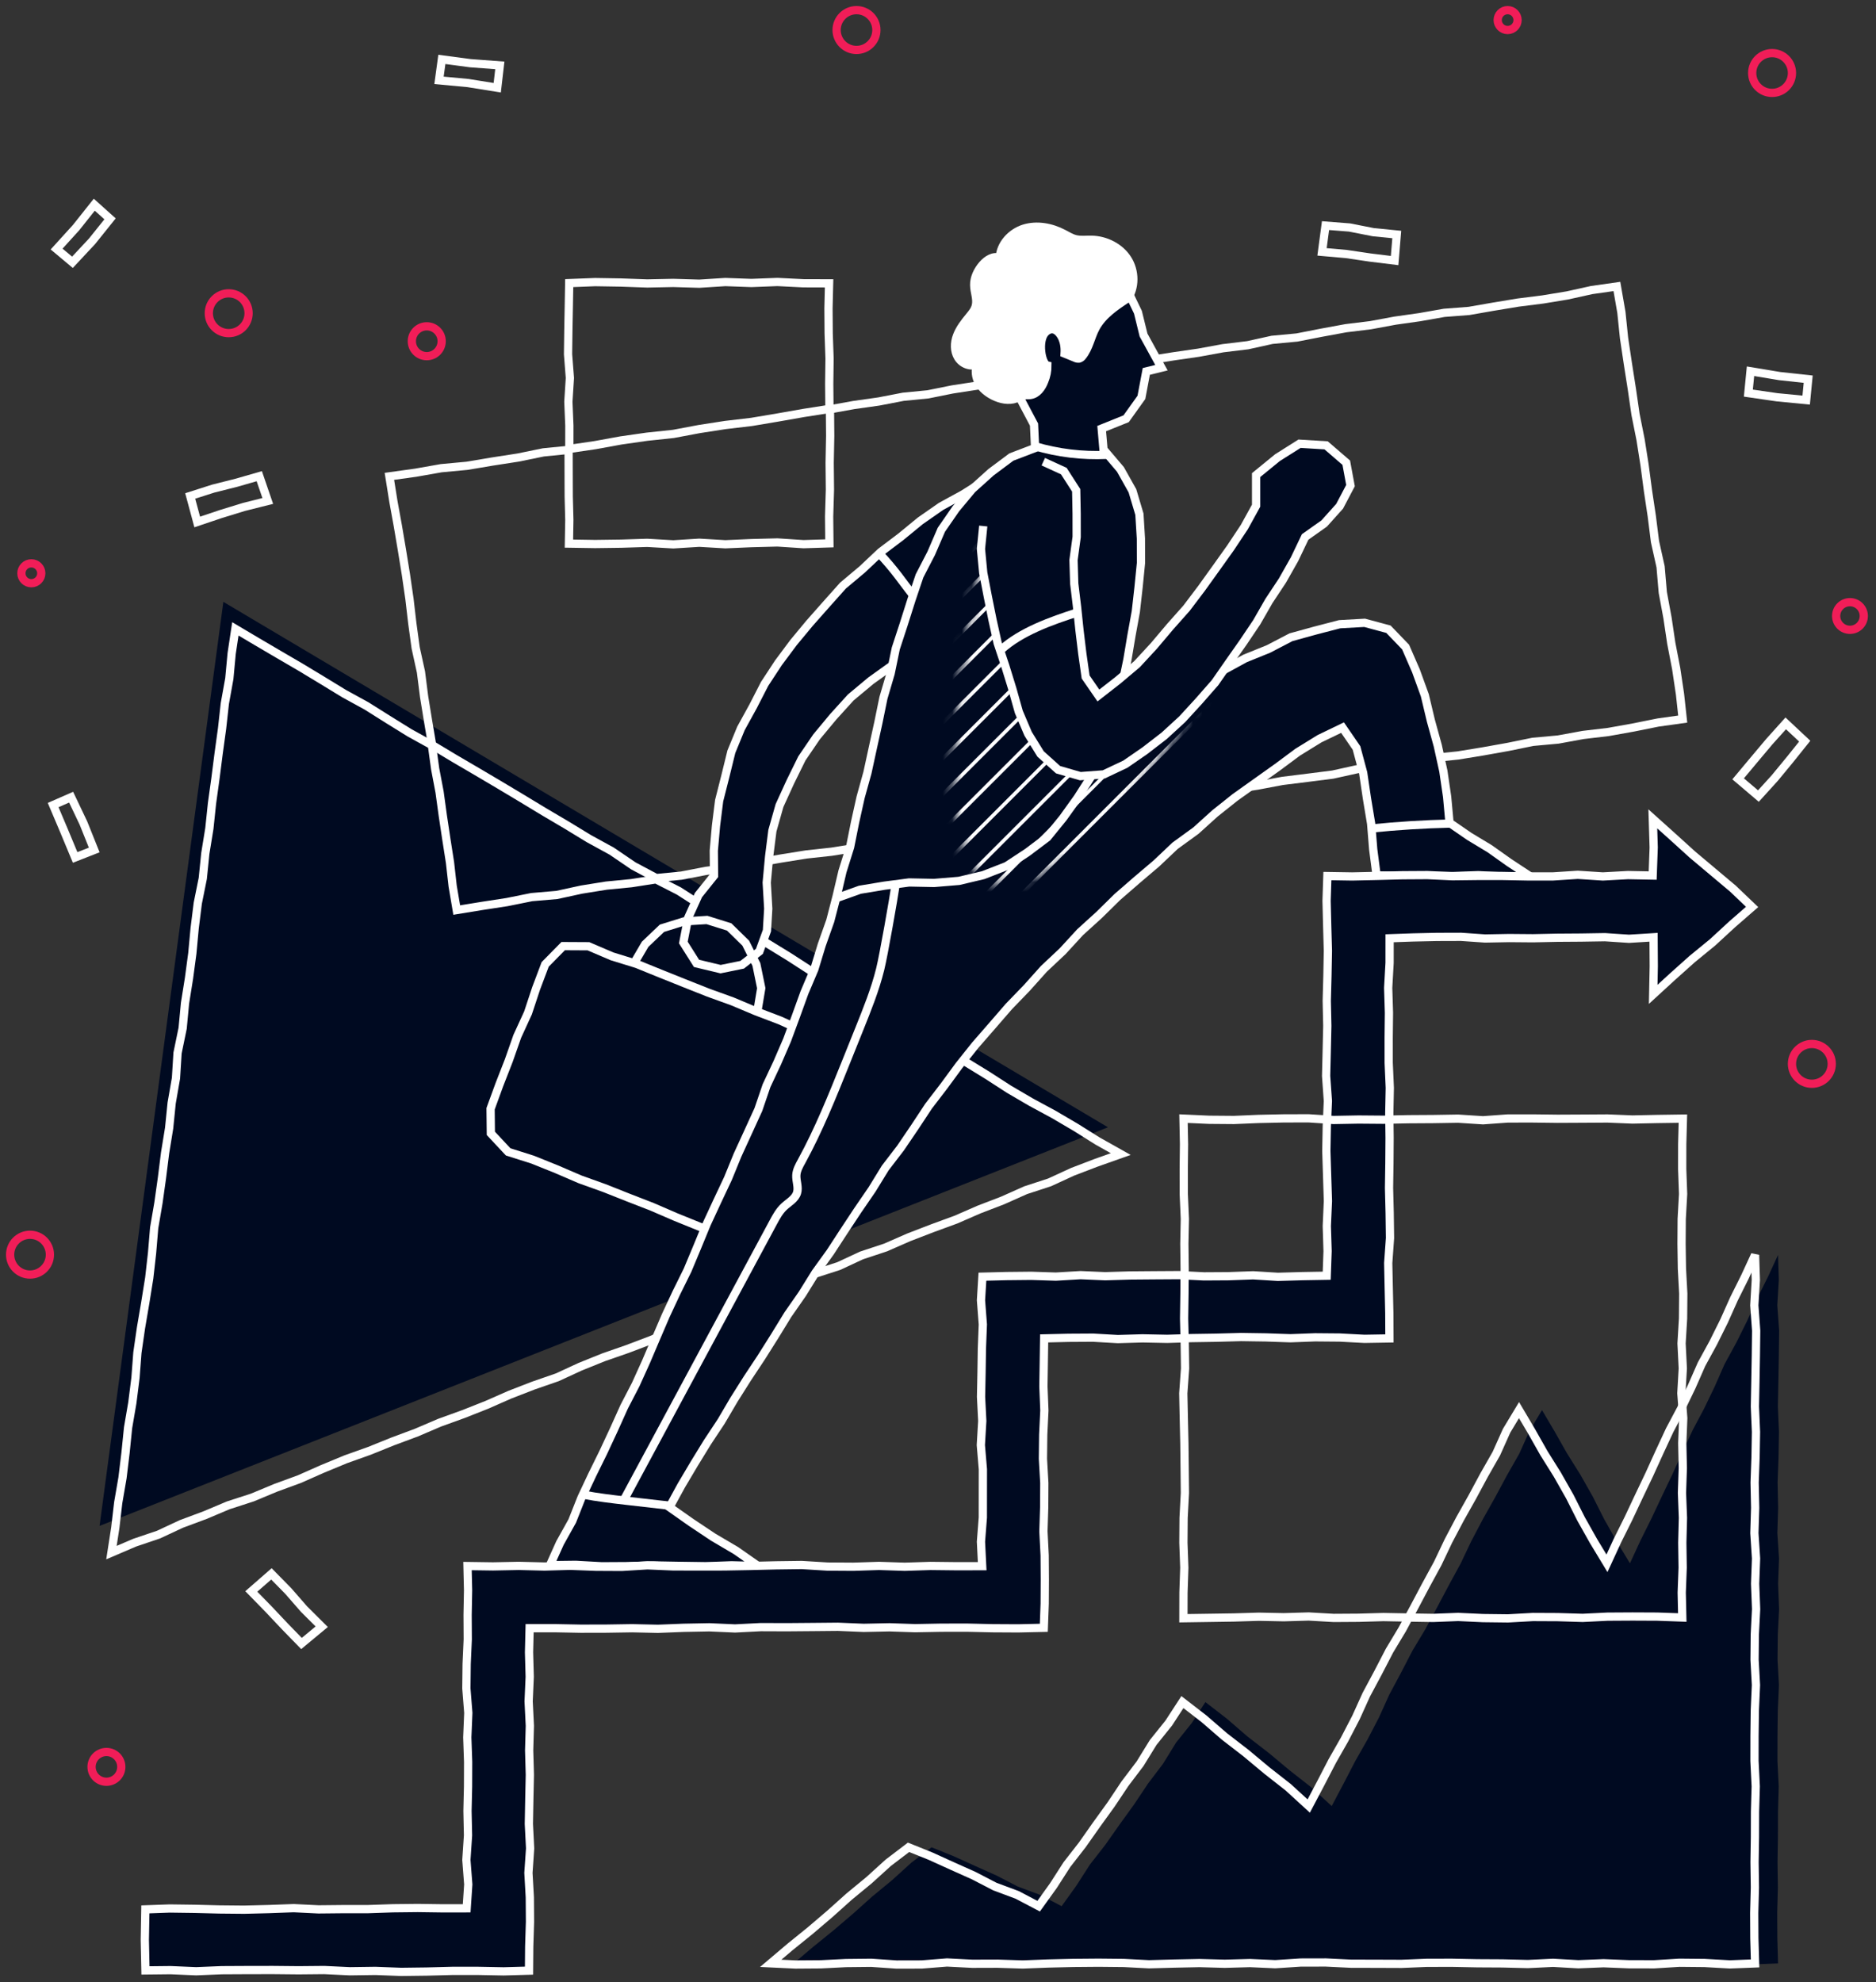 <?xml version="1.0" encoding="UTF-8"?>
<svg width="195px" height="206px" viewBox="0 0 195 206" version="1.1" xmlns="http://www.w3.org/2000/svg" xmlns:xlink="http://www.w3.org/1999/xlink">
    <rect x="0" y="0" width="195" height="206" fill="#333333" stroke="none"/>
    <title>6 Progress</title>
    <defs>
        <polygon id="path-1" points="57.019 26.268 33.691 12.412 13.265 0.281 0.398 96.319 105.212 54.891"></polygon>
        <polygon id="path-3" points="27.611 14.483 27.611 0.505 0.539 4.697 0.539 14.483"></polygon>
        <path d="M3.837,0.291 C3.837,0.291 -4.748,36.622 6.189,35.694 C17.125,34.767 28.226,12.564 28.226,12.564 L13.476,20.563" id="path-5"></path>
        <polygon id="path-7" points="52.057 52.424 49.468 52.331 46.88 52.319 44.291 52.334 41.702 52.463 39.113 52.383 36.525 52.371 33.936 52.515 31.347 52.486 28.758 52.365 26.169 52.465 23.581 52.425 20.991 52.376 18.402 52.451 15.813 52.466 13.224 52.317 10.635 52.393 8.046 52.341 5.457 52.422 2.867 52.46 0.201 52.499 0.208 49.834 0.296 47.245 0.2 44.657 0.222 42.067 0.358 39.478 0.331 36.888 0.302 34.3 0.244 31.711 0.189 29.121 0.376 26.532 0.339 23.943 0.273 21.354 0.311 18.765 0.331 16.175 0.299 13.586 0.353 10.997 0.238 8.407 0.236 5.818 0.266 3.227 0.212 0.573 2.866 0.691 5.455 0.712 8.044 0.603 10.632 0.548 13.221 0.54 15.81 0.713 18.399 0.665 20.988 0.687 23.576 0.634 26.165 0.618 28.754 0.576 31.343 0.744 33.931 0.555 36.521 0.554 39.11 0.587 41.699 0.574 44.288 0.559 46.878 0.665 49.467 0.61 52.123 0.573 52.051 3.226 52.049 5.816 52.143 8.404 51.996 10.993 51.981 13.583 52.02 16.172 52.161 18.762 52.138 21.35 51.982 23.939 52.112 26.529 51.96 29.118 52.157 31.706 52.056 34.296 52.113 36.885 52.025 39.475 52.128 42.064 52.058 44.653 52.099 47.243 51.999 49.833"></polygon>
    </defs>
    <g id="DESKTOP" stroke="none" stroke-width="1" fill="none" fill-rule="evenodd">
        <g id="HOMEPAGE" transform="translate(-1036, -3487)">
            <g id="L'AGENCE-2" transform="translate(157, 2998)">
                <g id="6-Progress" transform="translate(880, 490)">
                    <g id="Particles" stroke-width="0.857">
                        <ellipse id="Oval" stroke="#F11D58" cx="43.359" cy="34.466" rx="1.551" ry="1.551"></ellipse>
                        <ellipse id="Oval" stroke="#F11D58" cx="183.198" cy="6.588" rx="2.068" ry="2.068"></ellipse>
                        <ellipse id="Oval" stroke="#F11D58" cx="155.71" cy="1.088" rx="1.034" ry="1.034"></ellipse>
                        <ellipse id="Oval" stroke="#F11D58" cx="88.029" cy="2.122" rx="2.068" ry="2.068"></ellipse>
                        <ellipse id="Oval" stroke="#F11D58" cx="187.333" cy="109.573" rx="2.068" ry="2.068"></ellipse>
                        <ellipse id="Oval" stroke="#F11D58" cx="2.258" cy="58.583" rx="1.034" ry="1.034"></ellipse>
                        <ellipse id="Oval" stroke="#F11D58" cx="22.773" cy="31.555" rx="2.068" ry="2.068"></ellipse>
                        <ellipse id="Oval" stroke="#F11D58" cx="2.12" cy="129.403" rx="2.068" ry="2.068"></ellipse>
                        <ellipse id="Oval" stroke="#F11D58" cx="10.063" cy="182.639" rx="1.546" ry="1.547"></ellipse>
                        <ellipse id="Oval" stroke="#F11D58" cx="191.294" cy="63.022" rx="1.437" ry="1.437"></ellipse>
                        <polygon id="Path" stroke="#FFFFFF" points="26.833 51.068 24.346 51.691 21.949 52.428 19.501 53.252 18.77 50.547 21.167 49.782 23.6 49.169 25.95 48.492"></polygon>
                        <polygon id="Path" stroke="#FFFFFF" points="6.811 88.119 5.674 85.386 4.525 82.674 6.393 81.855 7.67 84.539 8.794 87.342"></polygon>
                        <polygon id="Path" stroke="#FFFFFF" points="143.962 26.08 141.432 25.77 138.95 25.403 136.417 25.179 136.781 22.449 139.277 22.645 141.744 23.131 144.186 23.373"></polygon>
                        <polygon id="Path" stroke="#FFFFFF" points="50.686 8.119 47.653 7.632 44.632 7.35 44.929 5.174 47.898 5.568 50.954 5.796"></polygon>
                        <polygon id="Path" stroke="#FFFFFF" points="186.742 40.584 183.723 40.291 180.732 39.857 180.955 37.585 183.984 38.088 186.953 38.41"></polygon>
                        <polygon id="Path" stroke="#FFFFFF" points="30.339 169.816 28.643 168.075 26.923 166.252 25.121 164.406 27.213 162.58 28.959 164.357 30.607 166.247 32.441 168.073"></polygon>
                        <polygon id="Path" stroke="#FFFFFF" points="186.591 76.032 185.066 77.937 183.471 79.872 181.777 81.739 179.669 79.948 181.297 78.001 182.911 76.082 184.617 74.183"></polygon>
                        <polygon id="Path" stroke="#FFFFFF" points="10.439 21.746 8.566 24.082 6.53 26.262 4.884 24.885 6.909 22.655 8.801 20.275"></polygon>
                    </g>
                    <g id="Illustration" transform="translate(8.575, 22.551)">
                        <g id="Artboard-Copy" transform="translate(0.377, 38.722)">
                            <mask id="mask-2" fill="white">
                                <use xlink:href="#path-1"></use>
                            </mask>
                            <use id="Mask" fill="#000A21" fill-rule="nonzero" xlink:href="#path-1"></use>
                            <g id="Group" mask="url(#mask-2)">
                                <g transform="translate(-20.951, -13.516)" id="Artboard-Copy"></g>
                            </g>
                        </g>
                        <polygon id="Path" stroke="#FFFFFF" stroke-width="0.857" points="165.334 51.186 165.05 48.581 164.654 45.935 164.146 43.307 163.751 40.661 163.264 38.03 163.034 35.358 162.452 32.74 162.118 30.086 161.721 27.44 161.37 24.787 160.953 22.144 160.429 19.518 160.045 16.87 159.631 14.227 159.235 11.58 158.96 8.915 158.493 6.223 155.874 6.595 153.344 7.154 150.792 7.574 148.225 7.898 145.673 8.32 143.125 8.765 140.539 8.965 137.991 9.414 135.431 9.777 132.886 10.248 130.318 10.563 127.773 11.031 125.233 11.529 122.653 11.77 120.122 12.329 117.553 12.64 115.007 13.107 112.448 13.477 109.892 13.879 107.317 14.157 104.779 14.668 102.223 15.06 99.641 15.294 97.111 15.856 94.535 16.124 91.98 16.53 89.423 16.924 86.884 17.435 84.306 17.688 81.765 18.179 79.202 18.54 76.695 18.991 76.72 21.748 76.664 24.543 76.693 27.339 76.608 30.136 76.638 32.922 73.94 33.006 71.234 32.828 68.527 32.898 65.82 33.016 63.113 32.857 60.406 33.026 57.698 32.869 54.991 32.955 52.284 32.991 49.561 32.948 49.604 30.485 49.541 28.038 49.533 25.591 49.528 23.207 46.906 23.467 44.27 24.006 41.615 24.417 38.964 24.862 36.283 25.112 33.636 25.579 30.901 25.959 31.317 28.567 31.776 31.092 32.205 33.621 32.616 36.154 32.985 38.692 33.283 41.242 33.631 43.785 34.182 46.296 34.506 48.842 34.918 51.374 35.342 53.884 37.65 55.272 39.991 56.641 42.327 58.021 44.656 59.415 46.977 60.819 49.314 62.198 51.631 63.609 54.012 64.914 56.26 66.444 58.641 67.712 61.249 67.457 63.838 66.959 66.456 66.644 69.041 66.124 71.638 65.674 74.24 65.256 76.863 64.971 79.464 64.554 82.078 64.216 84.686 63.838 87.284 63.4 89.885 62.976 92.486 62.553 95.1 62.215 97.686 61.694 100.307 61.411 102.881 60.811 105.494 60.465 108.112 60.148 110.702 59.656 113.329 59.399 115.935 59.003 118.52 58.484 121.128 58.102 123.718 57.614 126.336 57.289 128.951 56.957 131.529 56.389 134.145 56.061 136.758 55.718 139.352 55.237 141.977 54.968 144.577 54.543 147.172 54.079 149.757 53.552 152.388 53.312 154.981 52.837 157.599 52.528 160.195 52.063 162.781 51.543"></polygon>
                        <polygon id="Path" stroke="#FFFFFF" stroke-width="0.857" points="37.899 71.035 37.477 68.548 37.2 66.095 36.819 63.66 36.452 61.22 36.117 58.777 35.657 56.353 35.32 53.899 33.001 52.617 30.758 51.226 28.524 49.82 26.208 48.55 23.954 47.174 21.694 45.809 19.414 44.479 17.137 43.142 14.89 41.81 14.505 44.372 14.262 46.982 13.797 49.562 13.508 52.165 13.152 54.758 12.82 57.356 12.461 59.949 12.188 62.555 11.768 65.141 11.503 67.748 10.984 70.32 10.66 72.918 10.417 75.528 10.07 78.123 9.657 80.71 9.41 83.319 8.88 85.89 8.717 88.51 8.268 91.093 8.005 93.699 7.584 96.285 7.258 98.884 6.894 101.477 6.451 104.06 6.232 106.674 5.938 109.276 5.523 111.863 5.082 114.446 4.707 117.038 4.508 119.653 4.18 122.252 3.738 124.835 3.473 127.443 3.159 130.043 2.714 132.626 2.41 135.229 2.008 137.82 4.42 136.787 6.905 135.946 9.284 134.836 11.742 133.921 14.157 132.903 16.654 132.093 19.075 131.086 21.537 130.184 23.935 129.123 26.357 128.121 28.826 127.24 31.256 126.26 33.713 125.345 36.124 124.314 38.589 123.423 41.027 122.459 43.427 121.403 45.871 120.456 48.349 119.598 50.734 118.498 53.164 117.518 55.642 116.656 58.093 115.726 60.505 114.699 62.926 113.694 65.401 112.824 67.8 111.764 70.235 110.795 72.721 109.952 75.102 108.844 77.602 108.038 79.982 106.931 82.475 106.106 84.877 105.054 87.323 104.111 89.786 103.209 92.19 102.161 94.637 101.222 97.034 100.153 99.53 99.337 101.915 98.238 104.364 97.302 106.92 96.396 104.517 95.046 102.256 93.627 99.955 92.276 97.605 91.005 95.301 89.658 93.058 88.208 90.783 86.812 88.494 85.44 86.139 84.178 83.886 82.744 81.583 81.396 79.269 80.064 76.994 78.669 74.679 77.34 72.436 75.89 70.16 74.494 67.857 73.144 65.492 71.899 63.224 70.489 60.976 69.047 58.615 67.842 56.057 68.241 53.448 68.495 50.864 68.91 48.303 69.467 45.689 69.691 43.121 70.209 40.535 70.605"></polygon>
                        <polygon id="Path" fill-rule="nonzero" points="58.631 67.767 35.302 53.911 37.943 70.971"></polygon>
                        <polygon id="Path" stroke="#FFFFFF" stroke-width="0.857" points="76.605 5.899 73.94 5.891 71.234 5.756 68.527 5.86 65.82 5.762 63.113 5.935 60.406 5.854 57.698 5.91 54.991 5.813 52.284 5.769 49.592 5.874 49.549 8.325 49.503 10.795 49.47 13.265 49.662 15.734 49.504 18.204 49.607 20.674 49.603 23.109 52.28 22.715 54.976 22.225 57.688 21.837 60.415 21.549 63.109 21.042 65.816 20.623 68.539 20.302 71.241 19.848 73.94 19.373 76.642 18.949 76.618 16.333 76.653 13.714 76.561 11.096 76.542 8.477"></polygon>
                        <g id="Artboard-Copy" transform="translate(49.037, 18.448)">
                            <mask id="mask-4" fill="white">
                                <use xlink:href="#path-3"></use>
                            </mask>
                            <g id="Mask" fill-rule="nonzero"></g>
                            <g id="Group" mask="url(#mask-4)">
                                <g transform="translate(-33.115, -53.39)" id="Artboard-Copy"></g>
                            </g>
                        </g>
                        <polyline id="Path" fill="#000A21" fill-rule="nonzero" points="92.748 26.425 90.537 27.825 88.235 29.085 86.084 30.584 84.057 32.247 81.966 33.826 80.059 35.625 78.05 37.311 76.304 39.267 74.571 41.227 72.901 43.241 71.337 45.341 69.901 47.531 68.706 49.86 67.443 52.156 66.445 54.582 65.82 57.129 65.177 59.663 64.851 62.259 64.62 64.867 64.646 67.455 63.026 69.477 61.952 71.852 61.454 74.409 62.825 76.578 65.325 77.177 67.567 76.721 69.361 75.328 70.145 73.174 70.28 70.891 70.121 68.179 70.37 65.479 70.711 62.789 71.45 60.175 72.578 57.708 73.774 55.276 75.301 53.035 77.032 50.95 78.857 48.938 80.943 47.198 83.147 45.619 85.466 44.217"></polyline>
                        <polyline id="Path" stroke="#FFFFFF" stroke-width="0.857" points="92.748 26.425 90.537 27.825 88.235 29.085 86.084 30.584 84.057 32.247 81.966 33.826 80.059 35.625 78.05 37.311 76.304 39.267 74.571 41.227 72.901 43.241 71.337 45.341 69.901 47.531 68.706 49.86 67.443 52.156 66.445 54.582 65.82 57.129 65.177 59.663 64.851 62.259 64.62 64.867 64.646 67.455 63.026 69.477 61.952 71.852 61.454 74.409 62.825 76.578 65.325 77.177 67.567 76.721 69.361 75.328 70.145 73.174 70.28 70.891 70.121 68.179 70.37 65.479 70.711 62.789 71.45 60.175 72.578 57.708 73.774 55.276 75.301 53.035 77.032 50.95 78.857 48.938 80.943 47.198 83.147 45.619 85.466 44.217"></polyline>
                        <polygon id="Path" fill="#000A21" fill-rule="nonzero" points="65.634 104.906 63.142 103.946 60.667 102.943 58.214 101.883 55.724 100.916 53.241 99.931 50.726 99.029 48.272 97.973 45.793 96.976 43.242 96.167 41.446 94.244 41.418 91.686 42.335 89.175 43.307 86.684 44.193 84.16 45.309 81.726 46.15 79.184 47.093 76.683 48.963 74.783 51.587 74.797 54.043 75.847 56.602 76.635 59.077 77.64 61.556 78.634 64.038 79.618 66.551 80.526 69.014 81.561 71.511 82.513 73.947 83.616 75.84 85.344 76.003 87.975 74.997 90.451 73.914 92.898 73.044 95.429 72.068 97.917 71.11 100.414 70.176 102.919 68.31 104.841"></polygon>
                        <polygon id="Path" stroke="#FFFFFF" stroke-width="0.857" points="65.634 104.906 63.142 103.946 60.667 102.943 58.214 101.883 55.724 100.916 53.241 99.931 50.726 99.029 48.272 97.973 45.793 96.976 43.242 96.167 41.446 94.244 41.418 91.686 42.335 89.175 43.307 86.684 44.193 84.16 45.309 81.726 46.15 79.184 47.093 76.683 48.963 74.783 51.587 74.797 54.043 75.847 56.602 76.635 59.077 77.64 61.556 78.634 64.038 79.618 66.551 80.526 69.014 81.561 71.511 82.513 73.947 83.616 75.84 85.344 76.003 87.975 74.997 90.451 73.914 92.898 73.044 95.429 72.068 97.917 71.11 100.414 70.176 102.919 68.31 104.841"></polygon>
                        <polygon id="Path" fill="#000A21" fill-rule="nonzero" points="47.594 139.123 48.634 136.815 49.907 134.532 50.869 132.103 51.979 129.744 53.131 127.404 54.233 125.04 55.304 122.662 56.505 120.344 57.581 117.968 58.602 115.568 59.631 113.171 60.734 110.807 61.89 108.468 62.896 106.062 63.889 103.65 64.987 101.284 66.099 98.923 67.086 96.507 68.173 94.136 69.257 91.762 70.101 89.287 71.21 86.924 72.246 84.529 73.15 82.081 74.036 79.628 75.07 77.19 75.841 74.656 76.726 72.159 77.39 69.596 77.995 67.018 78.788 64.489 79.309 61.892 79.883 59.307 80.592 56.753 81.154 54.166 81.722 51.581 82.253 48.987 83 46.447 83.536 43.851 84.36 41.333 85.159 38.812 86.005 36.301 87.224 33.945 88.275 31.508 89.783 29.327 91.475 27.297 93.433 25.533 95.55 23.952 98.018 23.01 97.906 20.577 96.617 18.14 95.546 15.585 95.256 12.848 95.549 10.128 96.642 7.762 98.327 5.787 100.649 4.615 103.259 4.655 105.67 5.194 107.644 6.692 108.708 8.901 109.29 11.272 111.151 14.667 109.577 15.052 109.068 17.75 107.478 19.974 104.938 20.994 105.127 23.165 106.892 25.243 108.135 27.459 108.861 29.892 109.016 32.427 109.023 34.965 108.772 37.491 108.487 40.015 108.033 42.512 107.613 45.013 107.095 47.499 106.853 50.037 108.334 51.186 110.681 50.012 112.919 48.638 115.209 47.355 117.539 46.144 119.843 44.884 122.279 43.897 124.614 42.681 127.15 41.983 129.679 41.326 132.273 41.182 134.746 41.847 136.528 43.699 137.607 46.176 138.528 48.717 139.155 51.347 139.873 53.951 140.453 56.591 140.846 59.267 141.093 61.966 143.142 63.377 145.271 64.662 147.297 66.1 149.44 67.508 146.728 67.539 144.091 67.408 141.453 67.5 138.816 67.497 136.178 67.483 133.516 67.435 133.163 64.728 132.948 62.063 132.511 59.425 132.12 56.776 131.427 54.189 129.975 52.073 127.583 53.226 125.309 54.629 123.164 56.222 120.988 57.77 118.81 59.321 116.72 60.985 114.735 62.778 112.569 64.352 110.627 66.191 108.591 67.92 106.573 69.672 104.668 71.546 102.69 73.343 100.881 75.313 98.933 77.144 97.149 79.135 95.291 81.057 93.541 83.077 91.786 85.093 90.12 87.184 88.537 89.339 86.946 91.415 85.505 93.599 84.036 95.763 82.443 97.84 81.072 100.071 79.594 102.227 78.153 104.408 76.725 106.599 75.193 108.721 73.813 110.943 72.317 113.09 70.95 115.32 69.555 117.532 68.111 119.713 66.716 121.924 65.391 124.18 63.947 126.361 62.58 128.59 61.247 130.839 60.012 133.099 62.26 134.68 64.546 136.206 66.918 137.603 69.22 139.211 66.461 139.137 63.763 139.237 61.064 139.197 58.365 139.148 55.666 139.223 52.967 139.239 50.268 139.089"></polygon>
                        <polygon id="Path" stroke="#FFFFFF" stroke-width="0.857" points="47.594 139.123 48.634 136.815 49.907 134.532 50.869 132.103 51.979 129.744 53.131 127.404 54.233 125.04 55.304 122.662 56.505 120.344 57.581 117.968 58.602 115.568 59.631 113.171 60.734 110.807 61.89 108.468 62.896 106.062 63.889 103.65 64.987 101.284 66.099 98.923 67.086 96.507 68.173 94.136 69.257 91.762 70.101 89.287 71.21 86.924 72.246 84.529 73.15 82.081 74.036 79.628 75.07 77.19 75.841 74.656 76.726 72.159 77.39 69.596 77.995 67.018 78.788 64.489 79.309 61.892 79.883 59.307 80.592 56.753 81.154 54.166 81.722 51.581 82.253 48.987 83 46.447 83.536 43.851 84.36 41.333 85.159 38.812 86.005 36.301 87.224 33.945 88.275 31.508 89.783 29.327 91.475 27.297 93.433 25.533 95.55 23.952 98.018 23.01 97.906 20.577 96.617 18.14 95.546 15.585 95.256 12.848 95.549 10.128 96.642 7.762 98.327 5.787 100.649 4.615 103.259 4.655 105.67 5.194 107.644 6.692 108.708 8.901 109.29 11.272 111.151 14.667 109.577 15.052 109.068 17.75 107.478 19.974 104.938 20.994 105.127 23.165 106.892 25.243 108.135 27.459 108.861 29.892 109.016 32.427 109.023 34.965 108.772 37.491 108.487 40.015 108.033 42.512 107.613 45.013 107.095 47.499 106.853 50.037 108.334 51.186 110.681 50.012 112.919 48.638 115.209 47.355 117.539 46.144 119.843 44.884 122.279 43.897 124.614 42.681 127.15 41.983 129.679 41.326 132.273 41.182 134.746 41.847 136.528 43.699 137.607 46.176 138.528 48.717 139.155 51.347 139.873 53.951 140.453 56.591 140.846 59.267 141.093 61.966 143.142 63.377 145.271 64.662 147.297 66.1 149.44 67.508 146.728 67.539 144.091 67.408 141.453 67.5 138.816 67.497 136.178 67.483 133.516 67.435 133.163 64.728 132.948 62.063 132.511 59.425 132.12 56.776 131.427 54.189 129.975 52.073 127.583 53.226 125.309 54.629 123.164 56.222 120.988 57.77 118.81 59.321 116.72 60.985 114.735 62.778 112.569 64.352 110.627 66.191 108.591 67.92 106.573 69.672 104.668 71.546 102.69 73.343 100.881 75.313 98.933 77.144 97.149 79.135 95.291 81.057 93.541 83.077 91.786 85.093 90.12 87.184 88.537 89.339 86.946 91.415 85.505 93.599 84.036 95.763 82.443 97.84 81.072 100.071 79.594 102.227 78.153 104.408 76.725 106.599 75.193 108.721 73.813 110.943 72.317 113.09 70.95 115.32 69.555 117.532 68.111 119.713 66.716 121.924 65.391 124.18 63.947 126.361 62.58 128.59 61.247 130.839 60.012 133.099 62.26 134.68 64.546 136.206 66.918 137.603 69.22 139.211 66.461 139.137 63.763 139.237 61.064 139.197 58.365 139.148 55.666 139.223 52.967 139.239 50.268 139.089"></polygon>
                        <polygon id="Path" fill="#000A21" fill-rule="nonzero" points="72.926 180.507 75.501 180.629 78.126 180.61 80.751 180.478 83.374 180.45 85.999 180.632 88.624 180.626 91.248 180.417 93.873 180.551 96.497 180.543 99.123 180.627 101.747 180.525 104.372 180.463 106.997 180.441 109.621 180.467 112.246 180.604 114.871 180.532 117.496 180.478 120.121 180.551 122.746 180.478 125.371 180.596 127.996 180.424 130.621 180.418 133.246 180.545 135.871 180.551 138.496 180.561 141.121 180.453 143.746 180.448 146.371 180.5 148.997 180.514 151.622 180.58 154.247 180.452 156.872 180.602 159.497 180.495 162.122 180.602 164.749 180.608 167.374 180.445 170 180.47 172.626 180.617 175.244 180.516 175.169 177.892 175.155 175.263 175.226 172.632 175.19 170.001 175.231 167.37 175.238 164.74 175.313 162.108 175.182 159.477 175.185 156.846 175.218 154.215 175.336 151.585 175.191 148.954 175.217 146.322 175.352 143.691 175.248 141.059 175.345 138.429 175.172 135.798 175.254 133.166 175.197 130.535 175.294 127.905 175.339 125.274 175.226 122.642 175.278 120.011 175.325 117.379 175.357 114.748 175.165 112.117 175.323 109.485 175.242 106.882 174.193 109.157 173.061 111.428 172.025 113.743 170.896 116.014 169.678 118.243 168.658 120.565 167.557 122.85 166.367 125.092 165.299 127.393 164.249 129.702 163.156 131.991 162.076 134.286 160.945 136.557 159.85 138.932 158.453 136.622 157.166 134.335 155.982 131.99 154.688 129.707 153.295 127.481 152.002 125.198 150.708 123.008 149.414 125.157 148.353 127.525 147.071 129.776 145.845 132.055 144.578 134.312 143.37 136.602 142.258 138.941 141.02 141.215 139.808 143.502 138.581 145.781 137.246 148.003 136.055 150.301 134.833 152.584 133.764 154.947 132.57 157.245 131.29 159.495 130.098 161.794 128.85 164.159 126.707 162.2 124.488 160.46 122.322 158.653 120.089 156.928 117.953 155.082 115.718 153.354 114.302 155.531 112.678 157.555 111.317 159.763 109.752 161.829 108.314 163.984 106.797 166.084 105.306 168.202 103.713 170.247 102.311 172.429 100.775 174.567 98.545 173.395 96.223 172.528 94.024 171.39 91.767 170.379 89.516 169.357 87.253 168.448 85.141 170.057 83.15 171.864 81.076 173.572 79.073 175.366 77.028 177.11 74.939 178.801"></polygon>
                        <polygon id="Path" stroke="#FFFFFF" stroke-width="0.857" points="70.537 180.507 73.112 180.629 75.737 180.61 78.362 180.478 80.987 180.45 83.612 180.632 86.236 180.626 88.86 180.417 91.485 180.551 94.11 180.543 96.735 180.627 99.358 180.525 101.983 180.463 104.608 180.441 107.233 180.467 109.857 180.604 112.482 180.532 115.107 180.478 117.732 180.551 120.357 180.478 122.982 180.596 125.607 180.424 128.232 180.418 130.857 180.545 133.482 180.551 136.107 180.561 138.732 180.453 141.357 180.448 143.984 180.5 146.609 180.514 149.234 180.58 151.859 180.452 154.484 180.602 157.109 180.495 159.735 180.602 162.36 180.608 164.985 180.445 167.611 180.47 170.237 180.617 172.855 180.516 172.78 177.892 172.766 175.263 172.837 172.632 172.801 170.001 172.842 167.37 172.849 164.74 172.924 162.108 172.794 159.477 172.797 156.846 172.83 154.215 172.947 151.585 172.802 148.954 172.828 146.322 172.963 143.691 172.859 141.059 172.957 138.429 172.784 135.798 172.865 133.166 172.809 130.535 172.905 127.905 172.95 125.274 172.837 122.642 172.889 120.011 172.936 117.379 172.969 114.748 172.776 112.117 172.934 109.485 172.853 106.882 171.804 109.157 170.672 111.428 169.636 113.743 168.508 116.014 167.289 118.243 166.269 120.565 165.169 122.85 163.979 125.092 162.91 127.393 161.86 129.702 160.768 131.991 159.688 134.286 158.556 136.557 157.461 138.932 156.064 136.622 154.777 134.335 153.593 131.99 152.299 129.707 150.906 127.481 149.613 125.198 148.319 123.008 147.025 125.157 145.964 127.525 144.682 129.776 143.456 132.055 142.189 134.312 140.981 136.602 139.869 138.941 138.631 141.215 137.419 143.502 136.192 145.781 134.857 148.003 133.666 150.301 132.444 152.584 131.375 154.947 130.182 157.245 128.901 159.495 127.709 161.794 126.461 164.159 124.318 162.2 122.099 160.46 119.933 158.653 117.7 156.928 115.565 155.082 113.329 153.354 111.913 155.531 110.289 157.555 108.928 159.763 107.363 161.829 105.925 163.984 104.408 166.084 102.917 168.202 101.324 170.247 99.922 172.429 98.387 174.567 96.157 173.395 93.834 172.528 91.636 171.39 89.379 170.379 87.127 169.357 84.864 168.448 82.752 170.057 80.761 171.864 78.687 173.572 76.685 175.366 74.64 177.11 72.55 178.801"></polygon>
                        <polyline id="Path" stroke="#FFFFFF" stroke-width="0.857" points="77.365 69.796 79.803 68.925 82.348 68.502 84.923 68.166 87.521 68.218 90.11 68.003 92.637 67.404 95.053 66.462 97.214 65.041 99.287 63.48 100.925 61.465 102.432 59.365 103.827 57.184"></polyline>
                        <g id="Artboard-Copy" transform="translate(88.91, 32.64)">
                            <mask id="mask-6" fill="white">
                                <use xlink:href="#path-5"></use>
                            </mask>
                            <g id="Mask" fill-rule="nonzero"></g>
                            <g id="Group" mask="url(#mask-6)">
                                <g transform="translate(-48.659, -7.434)" id="Artboard-Copy">
                                    <g transform="translate(37.17, 37.17) scale(-1, 1) translate(-37.17, -37.17) ">
                                        <polygon id="Rectangle" fill="#FFFFFF" transform="translate(37.17, -33.267) rotate(45) translate(-37.17, 33.267) " points="-55.755 -33.453 130.096 -33.453 130.096 -33.082 -55.755 -33.082"></polygon>
                                        <polygon id="Rectangle" fill="#FFFFFF" transform="translate(37.17, -29.55) rotate(45) translate(-37.17, 29.55) " points="-55.755 -29.736 130.096 -29.736 130.096 -29.365 -55.755 -29.365"></polygon>
                                        <polygon id="Rectangle" fill="#FFFFFF" transform="translate(37.17, -25.833) rotate(45) translate(-37.17, 25.833) " points="-55.755 -26.019 130.096 -26.019 130.096 -25.648 -55.755 -25.648"></polygon>
                                        <polygon id="Rectangle" fill="#FFFFFF" transform="translate(37.17, -22.116) rotate(45) translate(-37.17, 22.116) " points="-55.755 -22.302 130.096 -22.302 130.096 -21.93 -55.755 -21.93"></polygon>
                                        <polygon id="Rectangle" fill="#FFFFFF" transform="translate(37.17, -18.399) rotate(45) translate(-37.17, 18.399) " points="-55.755 -18.585 130.096 -18.585 130.096 -18.213 -55.755 -18.213"></polygon>
                                        <polygon id="Rectangle" fill="#FFFFFF" transform="translate(37.17, -14.682) rotate(45) translate(-37.17, 14.682) " points="-55.755 -14.868 130.096 -14.868 130.096 -14.496 -55.755 -14.496"></polygon>
                                        <polygon id="Rectangle" fill="#FFFFFF" transform="translate(37.17, -10.965) rotate(45) translate(-37.17, 10.965) " points="-55.755 -11.151 130.096 -11.151 130.096 -10.779 -55.755 -10.779"></polygon>
                                        <polygon id="Rectangle" fill="#FFFFFF" transform="translate(37.17, -7.248) rotate(45) translate(-37.17, 7.248) " points="-55.755 -7.434 130.096 -7.434 130.096 -7.062 -55.755 -7.062"></polygon>
                                        <polygon id="Rectangle" fill="#FFFFFF" transform="translate(37.17, -3.531) rotate(45) translate(-37.17, 3.531) " points="-55.755 -3.717 130.096 -3.717 130.096 -3.345 -55.755 -3.345"></polygon>
                                        <polygon id="Rectangle" fill="#FFFFFF" transform="translate(37.17, 0.186) rotate(45) translate(-37.17, -0.186) " points="-55.755 2.84217094e-14 130.096 -2.13162821e-14 130.096 0.372 -55.755 0.372"></polygon>
                                        <polygon id="Rectangle" fill="#FFFFFF" transform="translate(37.17, 3.903) rotate(45) translate(-37.17, -3.903) " points="-55.755 3.717 130.096 3.717 130.096 4.089 -55.755 4.089"></polygon>
                                        <polygon id="Rectangle" fill="#FFFFFF" transform="translate(37.17, 7.62) rotate(45) translate(-37.17, -7.62) " points="-55.755 7.434 130.096 7.434 130.096 7.806 -55.755 7.806"></polygon>
                                        <polygon id="Rectangle" fill="#FFFFFF" transform="translate(37.17, 11.337) rotate(45) translate(-37.17, -11.337) " points="-55.755 11.151 130.096 11.151 130.096 11.523 -55.755 11.523"></polygon>
                                        <polygon id="Rectangle" fill="#FFFFFF" transform="translate(37.17, 18.771) rotate(45) translate(-37.17, -18.771) " points="-55.755 18.585 130.096 18.585 130.096 18.957 -55.755 18.957"></polygon>
                                        <polygon id="Rectangle" fill="#FFFFFF" transform="translate(37.17, 22.488) rotate(45) translate(-37.17, -22.488) " points="-55.755 22.302 130.096 22.302 130.096 22.674 -55.755 22.674"></polygon>
                                        <polygon id="Rectangle" fill="#FFFFFF" transform="translate(37.17, 26.205) rotate(45) translate(-37.17, -26.205) " points="-55.755 26.019 130.096 26.019 130.096 26.391 -55.755 26.391"></polygon>
                                        <polygon id="Rectangle" fill="#FFFFFF" transform="translate(37.17, 29.922) rotate(45) translate(-37.17, -29.922) " points="-55.755 29.736 130.096 29.736 130.096 30.108 -55.755 30.108"></polygon>
                                        <polygon id="Rectangle" fill="#FFFFFF" transform="translate(37.17, 33.639) rotate(45) translate(-37.17, -33.639) " points="-55.755 33.453 130.096 33.453 130.096 33.825 -55.755 33.825"></polygon>
                                        <polygon id="Rectangle" fill="#FFFFFF" transform="translate(37.17, 15.054) rotate(45) translate(-37.17, -15.054) " points="-55.755 14.868 130.096 14.868 130.096 15.24 -55.755 15.24"></polygon>
                                        <polygon id="Rectangle" fill="#FFFFFF" transform="translate(37.17, 37.356) rotate(45) translate(-37.17, -37.356) " points="-55.755 37.17 130.096 37.17 130.096 37.542 -55.755 37.542"></polygon>
                                        <polygon id="Rectangle" fill="#FFFFFF" transform="translate(37.17, 41.073) rotate(45) translate(-37.17, -41.073) " points="-55.755 40.887 130.096 40.887 130.096 41.259 -55.755 41.259"></polygon>
                                        <polygon id="Rectangle" fill="#FFFFFF" transform="translate(37.17, 44.79) rotate(45) translate(-37.17, -44.79) " points="-55.755 44.604 130.096 44.604 130.096 44.976 -55.755 44.976"></polygon>
                                        <polygon id="Rectangle" fill="#FFFFFF" transform="translate(37.17, 48.507) rotate(45) translate(-37.17, -48.507) " points="-55.755 48.321 130.096 48.321 130.096 48.693 -55.755 48.693"></polygon>
                                        <polygon id="Rectangle" fill="#FFFFFF" transform="translate(37.17, 52.224) rotate(45) translate(-37.17, -52.224) " points="-55.755 52.038 130.096 52.038 130.096 52.41 -55.755 52.41"></polygon>
                                        <polygon id="Rectangle" fill="#FFFFFF" transform="translate(37.17, 55.941) rotate(45) translate(-37.17, -55.941) " points="-55.755 55.755 130.096 55.755 130.096 56.127 -55.755 56.127"></polygon>
                                        <polygon id="Rectangle" fill="#FFFFFF" transform="translate(37.17, 59.658) rotate(45) translate(-37.17, -59.658) " points="-55.755 59.473 130.096 59.473 130.096 59.844 -55.755 59.844"></polygon>
                                        <polygon id="Rectangle" fill="#FFFFFF" transform="translate(37.17, 63.375) rotate(45) translate(-37.17, -63.375) " points="-55.755 63.19 130.096 63.19 130.096 63.561 -55.755 63.561"></polygon>
                                        <polygon id="Rectangle" fill="#FFFFFF" transform="translate(37.17, 67.092) rotate(45) translate(-37.17, -67.092) " points="-55.755 66.907 130.096 66.907 130.096 67.278 -55.755 67.278"></polygon>
                                        <polygon id="Rectangle" fill="#FFFFFF" transform="translate(37.17, 70.809) rotate(45) translate(-37.17, -70.809) " points="-55.755 70.624 130.096 70.624 130.096 70.995 -55.755 70.995"></polygon>
                                        <polygon id="Rectangle" fill="#FFFFFF" transform="translate(37.17, 74.527) rotate(45) translate(-37.17, -74.527) " points="-55.755 74.341 130.096 74.341 130.096 74.712 -55.755 74.712"></polygon>
                                        <polygon id="Rectangle" fill="#FFFFFF" transform="translate(37.17, 78.244) rotate(45) translate(-37.17, -78.244) " points="-55.755 78.058 130.096 78.058 130.096 78.429 -55.755 78.429"></polygon>
                                        <polygon id="Rectangle" fill="#FFFFFF" transform="translate(37.17, 81.961) rotate(45) translate(-37.17, -81.961) " points="-55.755 81.775 130.096 81.775 130.096 82.146 -55.755 82.146"></polygon>
                                        <polygon id="Rectangle" fill="#FFFFFF" transform="translate(37.17, 89.395) rotate(45) translate(-37.17, -89.395) " points="-55.755 89.209 130.096 89.209 130.096 89.58 -55.755 89.58"></polygon>
                                        <polygon id="Rectangle" fill="#FFFFFF" transform="translate(37.17, 93.112) rotate(45) translate(-37.17, -93.112) " points="-55.755 92.926 130.096 92.926 130.096 93.298 -55.755 93.298"></polygon>
                                        <polygon id="Rectangle" fill="#FFFFFF" transform="translate(37.17, 96.829) rotate(45) translate(-37.17, -96.829) " points="-55.755 96.643 130.096 96.643 130.096 97.015 -55.755 97.015"></polygon>
                                        <polygon id="Rectangle" fill="#FFFFFF" transform="translate(37.17, 100.546) rotate(45) translate(-37.17, -100.546) " points="-55.755 100.36 130.096 100.36 130.096 100.732 -55.755 100.732"></polygon>
                                        <polygon id="Rectangle" fill="#FFFFFF" transform="translate(37.17, 104.263) rotate(45) translate(-37.17, -104.263) " points="-55.755 104.077 130.096 104.077 130.096 104.449 -55.755 104.449"></polygon>
                                        <polygon id="Rectangle" fill="#FFFFFF" transform="translate(37.17, 85.678) rotate(45) translate(-37.17, -85.678) " points="-55.755 85.492 130.096 85.492 130.096 85.863 -55.755 85.863"></polygon>
                                    </g>
                                </g>
                            </g>
                        </g>
                        <path d="M50.999,131.785 C52.523,132.083 54.069,132.259 55.613,132.438 L60.248,132.967" id="Path" stroke="#FFFFFF" stroke-width="0.857"></path>
                        <path d="M132.936,62.561 C135.684,62.28 138.442,62.108 141.207,62.045" id="Path" stroke="#FFFFFF" stroke-width="0.857"></path>
                        <path d="M55.166,132.546 L70.799,103.494 C71.11,102.915 71.43,102.325 71.909,101.875 C72.388,101.424 73.078,101.068 73.274,100.423 C73.453,99.834 73.165,99.206 73.198,98.592 C73.229,98.076 73.49,97.606 73.742,97.152 C75.527,93.887 76.919,90.425 78.306,86.974 L79.762,83.349 C80.575,81.325 81.395,79.292 81.918,77.174 C82.285,75.695 83.307,69.842 83.529,68.334" id="Path" stroke="#FFFFFF" stroke-width="0.857"></path>
                        <path d="M81.72,33.869 C83.493,35.728 84.212,36.917 85.332,38.309" id="Path" stroke="#FFFFFF" stroke-width="0.857"></path>
                        <path d="M97.971,22.82 C100.396,23.537 102.925,23.842 105.451,23.723" id="Path" stroke="#FFFFFF" stroke-width="0.857"></path>
                        <path d="M107.584,7.552 C108.455,6.354 108.422,4.618 107.623,3.373 C106.824,2.128 105.338,1.39 103.864,1.367 C103.32,1.357 102.757,1.438 102.224,1.307 C101.771,1.198 101.369,0.939 100.955,0.725 C99.705,0.072 98.214,-0.213 96.869,0.205 C95.525,0.623 94.394,1.85 94.344,3.258 C93.711,2.988 93.003,3.441 92.555,3.961 C92.045,4.555 91.672,5.304 91.685,6.087 C91.696,6.813 92.034,7.541 91.852,8.244 C91.744,8.679 91.441,9.038 91.156,9.386 C90.661,9.988 90.176,10.613 89.898,11.345 C89.619,12.076 89.596,12.935 90.007,13.601 C90.417,14.267 91.319,14.642 92.019,14.298 C91.74,14.918 91.839,15.667 92.179,16.257 C92.518,16.847 93.075,17.288 93.681,17.594 C94.406,17.96 95.271,18.148 96.034,17.87 C96.339,17.761 96.622,17.576 96.945,17.531 C97.131,17.505 97.32,17.531 97.507,17.506 C98.222,17.424 98.716,16.745 98.97,16.069 C99.189,15.552 99.3,14.997 99.296,14.436 C98.677,14.291 98.252,11.834 99.089,10.992 C99.45,10.629 99.898,10.548 100.303,10.864 C100.601,11.097 101.179,11.782 101.087,13.194 L102.175,13.64 C102.301,13.706 102.443,13.734 102.584,13.722 C102.733,13.678 102.861,13.584 102.948,13.455 C103.625,12.615 103.801,11.484 104.309,10.533 C105.035,9.176 106.377,8.279 107.667,7.438" id="Path" stroke="#FFFFFF" stroke-width="0.857" fill="#FFFFFF" fill-rule="nonzero"></path>
                        <polygon id="Path" fill="#000A21" fill-rule="nonzero" points="172.546 70.713 170.558 68.813 168.449 67.04 166.339 65.267 164.298 63.416 162.226 61.554 162.318 64.53 162.211 67.449 159.637 67.4 157.031 67.542 154.426 67.372 151.822 67.541 149.216 67.54 146.612 67.49 144.006 67.49 141.401 67.52 138.796 67.4 136.19 67.416 133.585 67.485 130.979 67.543 128.399 67.502 128.315 70.077 128.38 72.677 128.453 75.277 128.404 77.878 128.334 80.477 128.391 83.077 128.331 85.678 128.267 88.278 128.452 90.878 128.338 93.477 128.29 96.078 128.373 98.679 128.456 101.279 128.34 103.879 128.421 106.481 128.329 109.039 125.81 109.083 123.247 109.157 120.684 108.997 118.12 109.091 115.557 109.107 112.994 108.977 110.431 108.993 107.868 109.014 105.304 109.092 102.741 108.98 100.177 109.133 97.614 109.05 95.05 109.076 92.543 109.14 92.393 111.591 92.586 114.1 92.488 116.609 92.45 119.118 92.399 121.628 92.527 124.136 92.378 126.646 92.591 129.156 92.588 131.665 92.586 134.175 92.391 136.685 92.517 139.229 89.812 139.233 87.138 139.203 84.464 139.289 81.79 139.201 79.116 139.287 76.441 139.27 73.767 139.107 71.093 139.142 68.419 139.207 65.745 139.256 63.07 139.26 60.397 139.254 57.722 139.141 55.048 139.303 52.374 139.289 49.699 139.188 47.025 139.265 44.35 139.198 41.675 139.252 39.019 139.215 39.079 141.742 39.03 144.289 39.045 146.837 38.932 149.383 38.902 151.931 39.103 154.477 38.997 157.024 39.085 159.571 39.077 162.119 39.018 164.666 39.073 167.214 38.903 169.76 39.099 172.309 38.933 174.788 36.423 174.791 33.844 174.756 31.266 174.784 28.688 174.872 26.111 174.873 23.533 174.899 20.954 174.772 18.376 174.867 15.798 174.932 13.22 174.907 10.64 174.842 8.062 174.808 5.535 174.898 5.479 178.076 5.546 181.244 8.147 181.216 10.81 181.33 13.473 181.221 16.137 181.207 18.801 181.203 21.464 181.229 24.128 181.204 26.791 181.33 29.454 181.293 32.118 181.395 34.781 181.361 37.446 181.291 40.11 181.291 42.774 181.341 45.412 181.267 45.434 178.748 45.515 176.201 45.497 173.654 45.352 171.107 45.528 168.56 45.396 166.013 45.444 163.466 45.5 160.919 45.427 158.372 45.5 155.824 45.373 153.277 45.486 150.73 45.414 148.182 45.476 145.674 48.112 145.674 50.786 145.726 53.46 145.72 56.134 145.678 58.808 145.739 61.482 145.633 64.156 145.582 66.831 145.701 69.505 145.563 72.179 145.573 74.853 145.551 77.527 145.526 80.201 145.639 82.875 145.582 85.55 145.673 88.224 145.622 90.899 145.616 93.573 145.678 96.248 145.693 98.923 145.633 99.015 143.124 99.028 140.615 99.011 138.107 98.883 135.598 98.962 133.088 98.975 130.579 98.832 128.069 98.861 125.56 98.982 123.05 98.882 120.54 98.921 118.03 98.957 115.554 101.487 115.493 104.05 115.478 106.613 115.626 109.176 115.55 111.74 115.602 114.303 115.523 116.866 115.483 119.429 115.413 121.992 115.451 124.556 115.539 127.12 115.443 129.683 115.465 132.247 115.601 134.849 115.557 134.836 112.92 134.778 110.32 134.723 107.719 134.909 105.119 134.873 102.52 134.807 99.92 134.846 97.319 134.865 94.719 134.833 92.119 134.887 89.52 134.772 86.919 134.77 84.318 134.799 81.718 134.719 79.118 134.865 76.516 134.866 73.967 137.305 73.881 139.798 73.826 142.291 73.818 144.785 73.991 147.278 73.944 149.771 73.965 152.266 73.912 154.759 73.895 157.253 73.855 159.748 74.021 162.304 73.863 162.325 76.88 162.266 79.798 164.261 77.969 166.314 76.132 168.447 74.386 170.473 72.518"></polygon>
                        <polygon id="Path" stroke="#FFFFFF" stroke-width="0.857" points="172.546 70.713 170.558 68.813 168.449 67.04 166.339 65.267 164.298 63.416 162.226 61.554 162.318 64.53 162.211 67.449 159.637 67.4 157.031 67.542 154.426 67.372 151.822 67.541 149.216 67.54 146.612 67.49 144.006 67.49 141.401 67.52 138.796 67.4 136.19 67.416 133.585 67.485 130.979 67.543 128.399 67.502 128.315 70.077 128.38 72.677 128.453 75.277 128.404 77.878 128.334 80.477 128.391 83.077 128.331 85.678 128.267 88.278 128.452 90.878 128.338 93.477 128.29 96.078 128.373 98.679 128.456 101.279 128.34 103.879 128.421 106.481 128.329 109.039 125.81 109.083 123.247 109.157 120.684 108.997 118.12 109.091 115.557 109.107 112.994 108.977 110.431 108.993 107.868 109.014 105.304 109.092 102.741 108.98 100.177 109.133 97.614 109.05 95.05 109.076 92.543 109.14 92.393 111.591 92.586 114.1 92.488 116.609 92.45 119.118 92.399 121.628 92.527 124.136 92.378 126.646 92.591 129.156 92.588 131.665 92.586 134.175 92.391 136.685 92.517 139.229 89.812 139.233 87.138 139.203 84.464 139.289 81.79 139.201 79.116 139.287 76.441 139.27 73.767 139.107 71.093 139.142 68.419 139.207 65.745 139.256 63.07 139.26 60.397 139.254 57.722 139.141 55.048 139.303 52.374 139.289 49.699 139.188 47.025 139.265 44.35 139.198 41.675 139.252 39.019 139.215 39.079 141.742 39.03 144.289 39.045 146.837 38.932 149.383 38.902 151.931 39.103 154.477 38.997 157.024 39.085 159.571 39.077 162.119 39.018 164.666 39.073 167.214 38.903 169.76 39.099 172.309 38.933 174.788 36.423 174.791 33.844 174.756 31.266 174.784 28.688 174.872 26.111 174.873 23.533 174.899 20.954 174.772 18.376 174.867 15.798 174.932 13.22 174.907 10.64 174.842 8.062 174.808 5.535 174.898 5.479 178.076 5.546 181.244 8.147 181.216 10.81 181.33 13.473 181.221 16.137 181.207 18.801 181.203 21.464 181.229 24.128 181.204 26.791 181.33 29.454 181.293 32.118 181.395 34.781 181.361 37.446 181.291 40.11 181.291 42.774 181.341 45.412 181.267 45.434 178.748 45.515 176.201 45.497 173.654 45.352 171.107 45.528 168.56 45.396 166.013 45.444 163.466 45.5 160.919 45.427 158.372 45.5 155.824 45.373 153.277 45.486 150.73 45.414 148.182 45.476 145.674 48.112 145.674 50.786 145.726 53.46 145.72 56.134 145.678 58.808 145.739 61.482 145.633 64.156 145.582 66.831 145.701 69.505 145.563 72.179 145.573 74.853 145.551 77.527 145.526 80.201 145.639 82.875 145.582 85.55 145.673 88.224 145.622 90.899 145.616 93.573 145.678 96.248 145.693 98.923 145.633 99.015 143.124 99.028 140.615 99.011 138.107 98.883 135.598 98.962 133.088 98.975 130.579 98.832 128.069 98.861 125.56 98.982 123.05 98.882 120.54 98.921 118.03 98.957 115.554 101.487 115.493 104.05 115.478 106.613 115.626 109.176 115.55 111.74 115.602 114.303 115.523 116.866 115.483 119.429 115.413 121.992 115.451 124.556 115.539 127.12 115.443 129.683 115.465 132.247 115.601 134.849 115.557 134.836 112.92 134.778 110.32 134.723 107.719 134.909 105.119 134.873 102.52 134.807 99.92 134.846 97.319 134.865 94.719 134.833 92.119 134.887 89.52 134.772 86.919 134.77 84.318 134.799 81.718 134.719 79.118 134.865 76.516 134.866 73.967 137.305 73.881 139.798 73.826 142.291 73.818 144.785 73.991 147.278 73.944 149.771 73.965 152.266 73.912 154.759 73.895 157.253 73.855 159.748 74.021 162.304 73.863 162.325 76.88 162.266 79.798 164.261 77.969 166.314 76.132 168.447 74.386 170.473 72.518"></polygon>
                        <polygon id="Path" stroke="#FFFFFF" stroke-width="0.857" points="165.289 144.564 162.7 144.472 160.111 144.46 157.523 144.475 154.934 144.603 152.345 144.524 149.756 144.512 147.168 144.656 144.579 144.625 141.99 144.505 139.401 144.606 136.812 144.565 134.224 144.516 131.635 144.59 129.045 144.607 126.456 144.458 123.867 144.534 121.278 144.482 118.689 144.561 116.099 144.6 113.434 144.639 113.44 141.975 113.528 139.385 113.433 136.797 113.453 134.208 113.59 131.618 113.563 129.029 113.534 126.44 113.475 123.851 113.421 121.262 113.608 118.672 113.571 116.083 113.505 113.494 113.544 110.905 113.563 108.316 113.532 105.727 113.585 103.137 113.471 100.548 113.468 97.957 113.498 95.368 113.443 92.712 116.098 92.832 118.687 92.853 121.275 92.744 123.864 92.688 126.453 92.681 129.042 92.854 131.631 92.806 134.219 92.827 136.808 92.774 139.397 92.758 141.987 92.716 144.575 92.884 147.164 92.696 149.753 92.695 152.342 92.727 154.931 92.714 157.52 92.698 160.109 92.805 162.699 92.75 165.354 92.712 165.283 95.367 165.28 97.955 165.375 100.545 165.229 103.134 165.212 105.723 165.252 108.312 165.393 110.901 165.37 113.49 165.213 116.08 165.344 118.669 165.193 121.259 165.39 123.847 165.287 126.436 165.345 129.026 165.257 131.615 165.359 134.204 165.291 136.794 165.33 139.383 165.231 141.974"></polygon>
                        <g id="Artboard-Copy" transform="translate(115.943, 94.816)">
                            <mask id="mask-8" fill="white">
                                <use xlink:href="#path-7"></use>
                            </mask>
                            <g id="Mask" fill-rule="nonzero"></g>
                            <g id="Group" mask="url(#mask-8)">
                                <g transform="translate(-32.44, -37.846)" id="Artboard-Copy"></g>
                            </g>
                        </g>
                        <polyline id="Path" stroke="#FFFFFF" stroke-width="0.857" points="56.272 76.661 57.48 74.596 59.231 72.929 61.531 72.214 63.91 72.068 66.219 72.79 67.94 74.474 69.047 76.689 69.553 79.156 69.135 81.652"></polyline>
                        <polyline id="Path" fill="#000A21" fill-rule="nonzero" points="92.629 31.121 92.39 33.506 92.627 35.984 93.097 38.425 93.588 40.863 94.127 43.295 94.915 45.659 95.649 48.037 96.325 50.439 97.291 52.712 98.587 54.811 100.405 56.446 102.715 57.117 105.161 56.932 107.398 55.874 109.428 54.473 111.443 52.918 113.319 51.195 115.04 49.317 116.72 47.401 118.175 45.31 119.638 43.228 121.058 41.117 122.324 38.908 123.731 36.784 124.985 34.567 126.087 32.258 128.067 30.857 129.673 29.066 130.802 26.92 130.362 24.541 128.269 22.736 125.506 22.567 123.214 24.013 120.989 25.829 120.989 29.008 119.764 31.234 118.331 33.389 116.829 35.496 115.32 37.598 113.758 39.663 112.039 41.599 110.371 43.575 108.612 45.478 106.633 47.148 104.598 48.736 103.271 46.813 102.926 44.388 102.633 41.966 102.379 39.536 102.086 37.106 102.011 34.659 102.338 32.254 102.335 29.834 102.289 27.41 101.004 25.412 98.869 24.434"></polyline>
                        <polyline id="Path" stroke="#FFFFFF" stroke-width="0.857" points="92.629 31.121 92.39 33.506 92.627 35.984 93.097 38.425 93.588 40.863 94.127 43.295 94.915 45.659 95.649 48.037 96.325 50.439 97.291 52.712 98.587 54.811 100.405 56.446 102.715 57.117 105.161 56.932 107.398 55.874 109.428 54.473 111.443 52.918 113.319 51.195 115.04 49.317 116.72 47.401 118.175 45.31 119.638 43.228 121.058 41.117 122.324 38.908 123.731 36.784 124.985 34.567 126.087 32.258 128.067 30.857 129.673 29.066 130.802 26.92 130.362 24.541 128.269 22.736 125.506 22.567 123.214 24.013 120.989 25.829 120.989 29.008 119.764 31.234 118.331 33.389 116.829 35.496 115.32 37.598 113.758 39.663 112.039 41.599 110.371 43.575 108.612 45.478 106.633 47.148 104.598 48.736 103.271 46.813 102.926 44.388 102.633 41.966 102.379 39.536 102.086 37.106 102.011 34.659 102.338 32.254 102.335 29.834 102.289 27.41 101.004 25.412 98.869 24.434"></polyline>
                        <path d="M94.473,43.989 C96.541,42.091 99.714,40.974 102.386,40.111" id="Path" stroke="#FFFFFF" stroke-width="0.857"></path>
                    </g>
                </g>
            </g>
        </g>
    </g>
</svg>